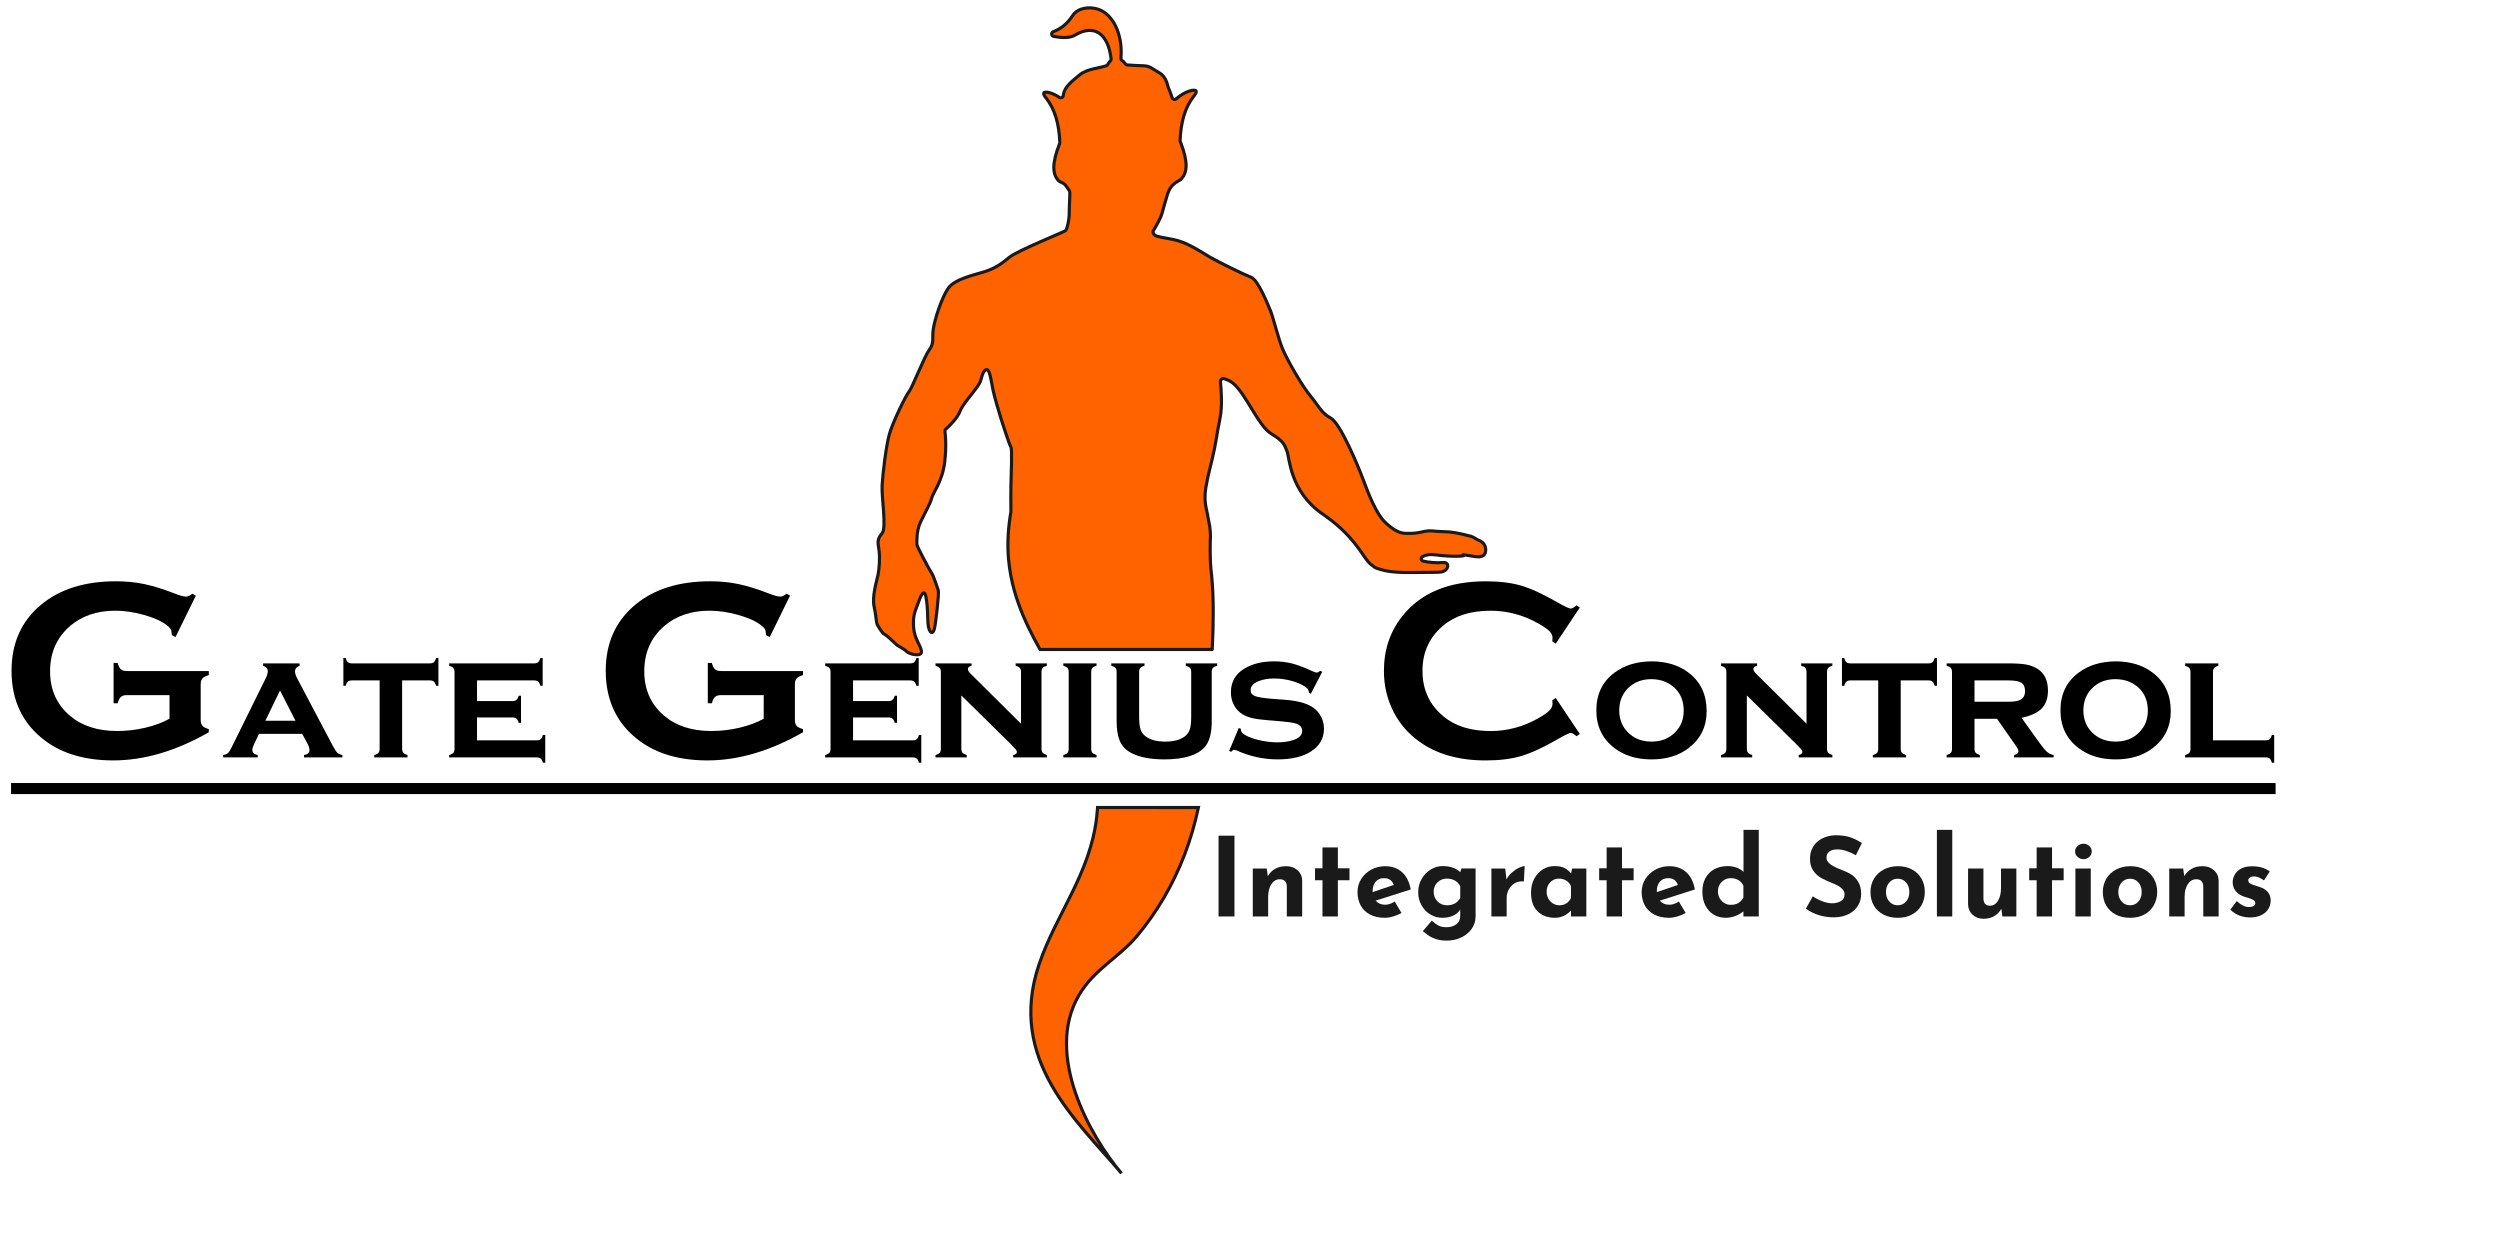 <?xml version="1.0" encoding="UTF-8"?>
<svg xmlns="http://www.w3.org/2000/svg" xmlns:xlink="http://www.w3.org/1999/xlink" version="1.1" x="0px" y="0px" viewBox="0 0 3164 1582" style="enable-background:new 0 0 3164 1582;" xml:space="preserve">
<style type="text/css">
	.st0{fill-rule:evenodd;clip-rule:evenodd;fill:#FF6300;stroke:#1A1A1A;stroke-width:4;stroke-miterlimit:10;}
	.st1{fill:#1A1A1A;}
</style>
<g id="Capa_2">
</g>
<g id="Capa_1">
	<g>
		<path class="st0" d="M1389.07,1022c-0.24,3.86-0.57,7.77-1.03,11.74c-8.39,72.73-51.45,122.9-73.08,187.01    c-40.8,121.17,48.49,197.7,104.41,264.25c-40.36-47.6-97.5-150.46-54.04-225.23c19.41-33.37,50.84-47.77,73.76-75.3    c24.21-29.03,45.01-63.41,60.17-103.03c7.47-19.44,13.11-39.28,17.44-59.45H1389.07z"></path>
		<path class="st0" d="M1875.63,686.06c-1.43-1.08-3.08-1.83-4.75-2.54c-3.81-1.65-6.16-4.56-12.36-5.55V678    c-11.56-3.1-22.17-5.15-31.71-5.15c-9.97,0-16.59-2.21-25.46,0c-8.84,2.21-13.26,2.21-21.01,2.21c-7.73,0-14.38-2.21-26.54-13.28    c-12.18-11.05-22.12-37.61-28.77-55.31c-6.63-17.7-28.75-70.8-40.92-77.42c-12.18-6.63-14.38-14.38-25.43-27.64    c-11.07-13.28-29.87-46.47-35.4-59.75c-5.52-13.26-12.18-40.92-15.49-48.65c-3.31-7.76-15.49-38.71-24.33-42.03    c-8.86-3.34-42.43-19.89-51.99-25.46C1522,320,1506,309,1490.56,304.51c-7.98-2.32-18.93-3.4-26.48-5.62    c-2.02-0.59-3.7-2.02-4.58-3.94l-0.03-0.07c-0.43-0.94-0.37-2.03,0.17-2.91c2.48-4,9.47-15.7,11.28-22.96    c1.22-4.83,4.08-14.69,6.6-22.96c1.09-3.57,2.73-6.95,4.96-9.94c0.43-0.58,0.87-1.1,1.34-1.54c7.18-6.57,8.92-5.23,12.09-9.09    c6.26-7.63,8.35-19.79-2.15-46.31c-0.16-0.41-0.25-0.87-0.23-1.32c0.9-23.67,6.47-42.08,16.69-55.25    c3.24-4.17,4.29-6.05,3.64-7.28c-0.69-1.32-3.35-1.79-8.91,0.04c-5.47,1.8-10.97,5.09-16.49,9.84c-1.67,1.44-4.27,0.72-4.96-1.37    c-2.08-6.27-4.04-11.39-4.56-12.17c-1.1-1.65-1.99-14.08-11.93-19.63c-9.97-5.52-11.04-8.84-22.08-8.84    c-4.53,0-11.29-0.56-18.33-0.99c-1.06-0.06-1.97-0.68-2.52-1.59c-0.92-1.52-2.26-2.88-4.02-4.05c-0.95-0.64-1.5-1.73-1.4-2.88    c2.61-31.98-11.31-57.29-30.32-62.43c-9.4-2.54-23.9-2.01-30.89,8.65c-6.47,9.86-14.59,16.59-24.37,20.2    c-2.97,1.1-2.67,5.38,0.45,5.96c11.25,2.11,20.62,2.2,27.16-1.7c23.04-13.72,41.53-3.36,45.55,30.16    c0.11,0.96-0.23,1.93-0.93,2.59c-1.46,1.39-2.58,2.92-3.37,4.5c-0.37,0.74-1.02,1.3-1.81,1.58l0,0    c-9.4,3.31-24.35,3.85-33.75,11.61c-9.4,7.73-18.8,14.93-20.45,24.33c-0.13,0.73-0.25,1.44-0.36,2.14    c-0.35,2.25-2.92,3.32-4.79,2.04c-3.63-2.48-7.26-4.32-10.87-5.51c-5.56-1.83-8.22-1.36-8.91-0.04c-0.64,1.23,0.41,3.11,3.64,7.28    c10.22,13.17,15.79,31.58,16.69,55.25c0.02,0.45-0.06,0.9-0.23,1.32c-10.5,26.52-8.41,38.68-2.15,46.31    c3.17,3.86,7.16,1.89,11.65,9.46c1.19,2,3.38,3.61,3.38,6.61c0,0.73-0.01,1.27,0,2c0.04,4.48-0.5,9.84-0.56,14.36    c0,0.01,0,0.01,0,0.02l0-0.01c-0.08,6.01-0.21,11.12-0.3,12.8c-0.28,4.7-2.21,16.88-4.7,18.8s-61.11,25.43-71.08,33.73    c-9.94,8.3-18.24,14.1-31.52,18.26c-13.28,4.14-37.33,9.12-45.62,20.73c-8.3,11.61-17.42,39.82-19.09,52.27    c-1.67,12.43,1.67,16.57-4.98,25.71c-6.63,9.12-21.55,48.11-25.71,53.07c-4.14,4.98-20.73,38.99-24.89,53.94    c-4.14,14.93-8.3,49.76-9.12,64.71c-0.82,14.93,5.81,53.92,0,60.55c-5.81,6.63-5.81,10.79-4.14,19.91    c1.65,9.12,0.56,24.89-0.96,32.37c-1.53,7.45-8.18,28.21-4.84,41.46c2.32,9.3,2.2,18.99,3.91,21.98c0.01,0.02,0.02,0.04,0.03,0.06    c1.6,3.15,4.78,7.95,7.02,10.68c0.33,0.4,0.71,0.83,1.23,0.91c0.11,0.02,0.22,0.02,0.32,0.01c3.42,2.06,11.85,9.83,14.85,12.83    c3.31,3.31,9.12,4.96,13.28,9.12c4.14,4.14,19.91,7.47,19.09,0c-0.85-7.47-9.14-15.77-9.97-30.7    c-0.82-14.93,1.67-19.09,4.98-28.21c3.31-9.12,8.3-23.22,10.79-9.12c2.49,14.1,1.65,22.4,2.49,33.19    c0.82,10.77,6.93,18.1,9.12,0.82c0,0,5.38-38.99,3.74-43.55c-1.67-4.56-6.23-18.66-7.9-20.73c-1.65-2.09-19.06-34.01-19.06-36.93    c0-2.91-0.85-16.59,4.56-28.21c5.38-11.61,12.43-23.22,14.1-30.27c1.65-7.05,13.68-21.15,16.59-46.05    c2.34-20.14,0.89-34.03,0.26-38.6c-0.14-1.03,0.24-2.05,1.01-2.74c3.76-3.34,14.81-13.71,18.22-22.94    c4.16-11.21,24.07-30.3,26.14-38.99c2.07-8.72,4.98-14.53,8.3-13.28c3.31,1.25,5.38,16.59,7.05,24.89    c1.65,8.3,7.45,28.21,10.37,37.33c2.89,9.12,10.79,33.61,12.43,35.68c1.67,2.07,0.42,32.34,0,49.36c0,0.26-0.02,0.52-0.02,0.8    c-0.17,8.18-0.08,20.41,0.02,31.68c0,0.03-0.01,0.05-0.02,0.08c-3.38,19.61-4.79,39.62-3.01,59.76    c0.66,7.45,1.72,14.73,3.08,21.78c2.33,12.09,5.62,23.69,9.59,34.81c7.26,20.35,16.84,39.34,27.19,57.83    c0.01,0.01,0.02,0.02,0.03,0.02h217.87c0.02,0,0.03-0.01,0.03-0.03c1.66-33.27,1.96-64.32-0.63-92.16    c-0.33-3.47-0.68-6.92-1.1-10.32c-1.06-8.54-1.05-34.57-0.45-41.49c0.14-1.41-0.84-11.37-1-12c-1.5-6.53-2.38-13.6-4.12-21.17    c-2.37-10.25-2.24-20.12-0.66-28.49c2.65-14.02,1.57-9.43,7.38-33.19c5.83-23.85,5.9-32.08,10.32-53.1    c3.32-15.7,1.68-36.95,0.64-46.69c-0.29-2.68,2.26-4.81,4.84-4.03c3.22,0.98,7.33,2.67,10.85,5.48    c16.57,13.26,32.06,54.2,48.65,64.14c16.59,9.97,16.59,14.38,19.91,22.12c3.31,7.76,3.31,50.89,45.36,79.66    c37.51,25.67,48.47,49.57,57.12,59.91c1.06,1.25,2.07,2.3,3.08,3.13c1.71,1.38,3.7,2.9,5.83,4.48c0.28,0.15,0.56,0.3,0.84,0.45    c1.1,0.39,2.06,0.7,2.73,0.95c10.58,3.76,21.86,4.7,33.14,4.91c3.71,0.07,7.4,0.05,11.09,0.02c9.99-0.05,19.98-0.14,29.97-0.26    c2.87-0.02,5.83-0.07,8.53-1.08c2.7-1.01,5.15-3.2,5.66-6.02c0.24-1.34,0-2.8-0.89-3.81c-1.43-1.6-3.9-1.5-6.04-1.36    c-8.07,0.53-16.21-0.1-24.09-1.86c-2.83-0.63-3.33-4.48-0.74-5.78c4.18-2.1,8.6-3.33,17.54-2.05c17.7,2.54,39.82,1.86,34.29,0    c-2.96-1.01,5.78,0.85,13,1.83c0.26,0.05,0.49,0.09,0.75,0.12c0.12,0.05,0.23,0.05,0.35,0.05c0.26,0.02,0.52,0.07,0.75,0.09    c0.47,0.07,0.92,0.12,1.39,0.14c0.09,0,0.21,0,0.33,0.02c2.56,0.24,4.49,0.24,5.01-0.26c0.05,0,0.07-0.02,0.12-0.02    c1.2-0.19,2.4-0.47,3.38-1.18c1.1-0.78,1.81-1.97,2.3-3.24C1881.44,695.11,1879.72,689.18,1875.63,686.06z"></path>
	</g>
	<g>
		<path d="M214.52,879.76h-54.07c-3.32,0-5.8,0.75-7.46,2.25c-1.66,1.5-3.02,4.17-4.09,8.02h-5.13v-51.02h5.13    c1.07,3.96,2.43,6.66,4.08,8.1c1.65,1.44,4.14,2.17,7.45,2.17h103.83v5.13c-3.79,1.07-6.45,2.46-7.98,4.17    c-1.53,1.71-2.29,4.23-2.29,7.54v44.93c0,3.32,0.74,5.83,2.21,7.54c1.47,1.71,4.16,3.1,8.06,4.17v4.01    c-41.58,23.75-81.88,35.62-120.9,35.62c-35.38,0-64.25-8.4-86.59-25.19c-28.11-21.18-42.17-50.59-42.17-88.25    c0-35.08,12.52-63,37.55-83.75c23.75-19.68,55.3-29.52,94.67-29.52c12.52,0,24.31,1.15,35.38,3.45    c11.07,2.3,23.67,6.18,37.79,11.63c7.27,2.89,12.46,4.33,15.56,4.33c2.25,0,4.87-1.23,7.86-3.69l4.49,2.41l-25.75,52.47    l-4.65-2.39c-0.11-3.51-0.59-6.04-1.44-7.58c-0.86-1.54-2.78-3.43-5.77-5.67c-6.52-4.9-16.09-9.08-28.71-12.54    c-12.62-3.46-24.54-5.19-35.76-5.19c-22.88,0-41.86,6.41-56.93,19.23c-17,14.53-25.5,33.71-25.5,57.54    c0,23.08,8.29,41.73,24.87,55.94c15.19,13.04,35.19,19.55,60.01,19.55c12.09,0,24.01-1.39,35.78-4.17    c11.77-2.78,21.93-6.58,30.49-11.39V879.76z"></path>
		<path d="M382.47,928.8h-54.72l-6.17,12.96c-1.49,3.12-2.23,5.56-2.23,7.33c0,3.4,2.27,5.56,6.8,6.48v2.97h-43.72v-2.97    c2.69-0.42,4.69-1.24,6-2.44c1.31-1.2,2.85-3.58,4.62-7.12l43.45-87.97c1.63-3.33,2.44-6.23,2.44-8.71c0-2.9-1.98-5.17-5.95-6.8    v-2.97h46.21v2.97c-3.9,1.56-5.84,3.97-5.84,7.22c0,2.34,0.88,5.21,2.66,8.61l45.04,85.31c2.48,4.63,4.43,7.64,5.84,9    c1.42,1.37,3.58,2.33,6.48,2.9v2.97h-48.6v-2.97c4.6-0.78,6.9-2.93,6.9-6.46c0-2.19-0.89-4.9-2.66-8.15L382.47,928.8z     M373.91,912.12l-19.49-38.27l-18.55,38.27H373.91z"></path>
		<path d="M508.94,861.12v86.49c0,2.19,0.49,3.88,1.49,5.04c0.99,1.17,2.76,2.14,5.31,2.92v2.97h-42.07v-2.97    c2.48-0.64,4.23-1.56,5.26-2.76c1.03-1.2,1.54-2.9,1.54-5.1v-86.58h-35.06c-2.27,0-3.98,0.51-5.15,1.52    c-1.17,1.01-2.11,2.77-2.82,5.28h-2.87v-35.17h2.87c0.64,2.48,1.54,4.23,2.71,5.26c1.17,1.03,2.89,1.54,5.16,1.54H544    c2.27,0,3.99-0.49,5.16-1.49c1.17-0.99,2.11-2.76,2.82-5.31h2.87v35.17h-2.87c-0.71-2.51-1.65-4.27-2.82-5.28    c-1.17-1.01-2.89-1.52-5.15-1.52H508.94z"></path>
		<path d="M603.71,907.98v29h75.54c2.19,0,3.88-0.49,5.05-1.46c1.17-0.98,2.11-2.75,2.81-5.33h2.98v35.16h-2.98    c-0.64-2.48-1.56-4.23-2.76-5.26c-1.21-1.03-2.9-1.54-5.1-1.54H568.44v-2.97c2.48-0.64,4.23-1.56,5.26-2.76    c1.03-1.2,1.54-2.9,1.54-5.1v-97.31c0-2.2-0.5-3.86-1.49-4.99c-0.99-1.13-2.76-2.09-5.31-2.87v-2.97h107.51    c2.27,0,3.98-0.49,5.15-1.49c1.17-0.99,2.11-2.76,2.82-5.31h2.87v35.17h-2.87c-0.71-2.58-1.65-4.36-2.82-5.34    c-1.17-0.98-2.89-1.46-5.15-1.46h-72.24v26.13h44.83c2.19,0,3.88-0.49,5.05-1.49c1.17-0.99,2.14-2.76,2.92-5.31h2.87v34.31h-2.87    c-0.71-2.51-1.65-4.27-2.81-5.28c-1.17-1.01-2.89-1.52-5.15-1.52H603.71z"></path>
		<path d="M966.54,879.76h-54.07c-3.32,0-5.8,0.75-7.46,2.25c-1.66,1.5-3.02,4.17-4.09,8.02h-5.13v-51.02h5.13    c1.07,3.96,2.43,6.66,4.08,8.1c1.65,1.44,4.14,2.17,7.45,2.17h103.83v5.13c-3.79,1.07-6.45,2.46-7.98,4.17    c-1.53,1.71-2.29,4.23-2.29,7.54v44.93c0,3.32,0.74,5.83,2.21,7.54c1.47,1.71,4.16,3.1,8.06,4.17v4.01    c-41.58,23.75-81.88,35.62-120.9,35.62c-35.38,0-64.25-8.4-86.59-25.19c-28.11-21.18-42.17-50.59-42.17-88.25    c0-35.08,12.52-63,37.55-83.75c23.75-19.68,55.3-29.52,94.67-29.52c12.52,0,24.31,1.15,35.38,3.45    c11.07,2.3,23.67,6.18,37.79,11.63c7.27,2.89,12.46,4.33,15.56,4.33c2.25,0,4.87-1.23,7.86-3.69l4.49,2.41l-25.75,52.47    l-4.65-2.39c-0.11-3.51-0.59-6.04-1.44-7.58c-0.86-1.54-2.78-3.43-5.77-5.67c-6.52-4.9-16.09-9.08-28.71-12.54    c-12.62-3.46-24.54-5.19-35.76-5.19c-22.88,0-41.86,6.41-56.93,19.23c-17,14.53-25.5,33.71-25.5,57.54    c0,23.08,8.29,41.73,24.87,55.94c15.19,13.04,35.19,19.55,60.01,19.55c12.09,0,24.01-1.39,35.78-4.17    c11.77-2.78,21.93-6.58,30.49-11.39V879.76z"></path>
		<path d="M1079.61,907.98v29h75.54c2.19,0,3.88-0.49,5.05-1.46c1.17-0.98,2.11-2.75,2.81-5.33h2.98v35.16h-2.98    c-0.64-2.48-1.56-4.23-2.76-5.26c-1.21-1.03-2.9-1.54-5.1-1.54h-110.81v-2.97c2.48-0.64,4.23-1.56,5.26-2.76    c1.03-1.2,1.54-2.9,1.54-5.1v-97.31c0-2.2-0.5-3.86-1.49-4.99c-0.99-1.13-2.76-2.09-5.31-2.87v-2.97h107.51    c2.27,0,3.98-0.49,5.15-1.49c1.17-0.99,2.11-2.76,2.82-5.31h2.87v35.17h-2.87c-0.71-2.58-1.65-4.36-2.82-5.34    c-1.17-0.98-2.89-1.46-5.15-1.46h-72.24v26.13h44.83c2.19,0,3.88-0.49,5.05-1.49c1.17-0.99,2.14-2.76,2.92-5.31h2.87v34.31h-2.87    c-0.71-2.51-1.65-4.27-2.81-5.28c-1.17-1.01-2.89-1.52-5.15-1.52H1079.61z"></path>
		<path d="M1216.66,880.14v67.47c0,2.19,0.51,3.89,1.54,5.09c1.03,1.2,2.78,2.16,5.26,2.86v2.97h-39.52v-2.97    c2.48-0.64,4.23-1.56,5.26-2.76c1.03-1.2,1.54-2.9,1.54-5.1v-97.31c0-2.2-0.5-3.86-1.49-4.99c-0.99-1.13-2.76-2.09-5.31-2.87    v-2.97h45.7v2.97c-3.12,0.78-4.68,2.16-4.68,4.14c0,1.7,1.13,3.68,3.4,5.95l63.83,63.32v-65.55c0-2.2-0.5-3.88-1.49-5.05    c-0.99-1.17-2.76-2.11-5.31-2.82v-2.97h39.52v2.97c-2.55,0.71-4.32,1.65-5.31,2.81c-0.99,1.17-1.49,2.85-1.49,5.04v97.22    c0,2.19,0.49,3.88,1.49,5.04c0.99,1.17,2.76,2.14,5.31,2.92v2.97h-42.62v-2.97c3.12-0.63,4.68-1.93,4.68-3.9    c0-0.98-0.43-2-1.28-3.06c-0.85-1.05-2.8-3.13-5.84-6.22L1216.66,880.14z"></path>
		<path d="M1381.01,850.39v97.22c0,2.19,0.49,3.88,1.49,5.04c0.99,1.17,2.76,2.14,5.31,2.92v2.97h-42.07v-2.97    c2.48-0.64,4.23-1.56,5.26-2.76c1.03-1.2,1.54-2.9,1.54-5.1v-97.31c0-2.2-0.5-3.86-1.49-4.99c-0.99-1.13-2.76-2.09-5.31-2.87    v-2.97h42.07v2.97c-2.55,0.71-4.32,1.65-5.31,2.81C1381.5,846.51,1381.01,848.19,1381.01,850.39z"></path>
		<path d="M1533.57,850.39v63c0,14.38-2.83,24.93-8.5,31.66c-9.14,10.7-26.35,16.04-51.63,16.04c-16.93,0-30.6-2.58-41.01-7.76    c-7.51-3.75-12.64-9.1-15.4-16.04c-2.55-6.37-3.82-14.34-3.82-23.9v-63c0-2.2-0.5-3.86-1.49-4.99c-0.99-1.13-2.76-2.09-5.31-2.87    v-2.97h42.07v2.97c-2.58,0.71-4.36,1.65-5.33,2.82c-0.98,1.17-1.46,2.85-1.46,5.05v57.26c0,6.66,0.58,11.76,1.75,15.3    c1.17,3.54,3.2,6.45,6.11,8.71c5.81,4.6,14.2,6.91,25.18,6.91c10.98,0,19.37-2.3,25.18-6.91c2.83-2.27,4.82-5.17,5.95-8.71    c1.13-3.54,1.7-8.64,1.7-15.3v-57.26c0-2.2-0.48-3.86-1.43-4.99c-0.96-1.13-2.75-2.09-5.37-2.87v-2.97h39.63v2.97    c-2.55,0.71-4.32,1.65-5.31,2.82C1534.06,846.52,1533.57,848.2,1533.57,850.39z"></path>
		<path d="M1673.38,850.29l-14.34,27.73l-2.55-1.38c0-2.34-0.74-4.18-2.23-5.52c-4.04-3.61-9.99-6.59-17.85-8.92    s-15.83-3.51-23.9-3.51c-6.87,0-12.96,0.96-18.27,2.87c-7.65,2.76-11.47,6.76-11.47,12c0,3.47,1.84,5.93,5.52,7.38    c3.68,1.45,10.8,2.6,21.35,3.45l16.79,1.27c14.66,1.13,25.82,3.97,33.46,8.5c4.25,2.55,7.76,5.95,10.52,10.2    c3.47,5.31,5.21,11.3,5.21,17.95c0,12.11-5.46,21.67-16.36,28.68c-10.41,6.73-24.51,10.09-42.28,10.09    c-17.92,0-35.24-3.79-51.95-11.37c-1.13-0.5-2.09-0.74-2.87-0.74c-1.42,0-2.73,0.85-3.93,2.55l-2.66-1.06l12.22-29.11l2.66,1.06    c0,0.42,0,0.71,0,0.85c0,1.84,0.71,3.4,2.12,4.67c3.54,3.12,9.67,5.83,18.38,8.13c8.71,2.3,17.32,3.45,25.82,3.45    c7.51,0,14.24-0.99,20.19-2.97c7.37-2.41,11.05-6.3,11.05-11.69c0-4.32-2.55-7.33-7.65-9.03c-3.4-1.13-9.53-2.09-18.38-2.87    l-16.68-1.38c-9-0.71-15.87-1.63-20.61-2.76c-4.75-1.13-8.89-2.8-12.43-4.99c-4.53-2.83-8.07-6.69-10.62-11.58    s-3.82-10.23-3.82-16.04c0-13.03,5.59-22.98,16.79-29.85c10.2-6.23,22.8-9.35,37.82-9.35c8.14,0,15.74,0.9,22.79,2.71    c7.05,1.81,15.46,4.98,25.23,9.51c2.9,1.35,4.92,2.02,6.06,2.02c1.13,0,2.58-0.78,4.36-2.34L1673.38,850.29z"></path>
		<path d="M1968.92,883.29l30.49,45.65l-4.17,2.9c-3-2.79-5.46-4.18-7.38-4.18c-1.93,0-7.33,2.57-16.21,7.72    c-18.4,10.61-33.88,17.77-46.45,21.47c-12.57,3.7-27.52,5.55-44.85,5.55c-34.55,0-62.9-8.18-85.04-24.55    c-13.05-9.52-23.32-21.34-30.81-35.46c-8.66-16.15-13-33.96-13-53.43c0-26.53,7.75-49.58,23.27-69.15    c23.32-29.42,58.56-44.12,105.74-44.12c17.33,0,32.2,1.82,44.61,5.46c12.41,3.64,27.92,10.8,46.53,21.5    c8.88,5.03,14.28,7.54,16.21,7.54c1.92,0,4.38-1.39,7.38-4.17l4.17,2.89l-30.49,45.73l-4.33-2.88c0.21-1.7,0.32-3.14,0.32-4.31    c0-3.09-1.34-5.99-4.01-8.71c-2.67-2.72-7.44-5.99-14.28-9.83c-18.93-10.65-38.99-15.98-60.17-15.98    c-25.03,0-44.98,6.25-59.85,18.75c-17.54,14.64-26.31,33.77-26.31,57.38c0,23.62,8.77,42.74,26.31,57.38    c14.87,12.5,34.82,18.75,59.85,18.75c21.18,0,41.24-5.35,60.17-16.04c6.84-3.85,11.61-7.14,14.28-9.87    c2.67-2.73,4.01-5.64,4.01-8.75c0-1.18-0.11-2.57-0.32-4.17L1968.92,883.29z"></path>
		<path d="M2089.96,837.01c18.92,0,34.7,4.82,47.31,14.45c15.1,11.62,22.65,27.8,22.65,48.55c0,19.48-7.55,35.02-22.65,46.64    c-12.48,9.63-28.18,14.45-47.1,14.45c-18.93,0-34.63-4.82-47.1-14.45c-15.17-11.62-22.75-27.48-22.75-47.59    c0-20.33,7.58-36.19,22.75-47.6C2055.62,842.04,2071.25,837.22,2089.96,837.01z M2090.06,859.53c-12.27,0-22.27,3.93-30,11.79    c-7.16,7.37-10.74,16.61-10.74,27.73c0,11.05,3.58,20.26,10.74,27.62c7.73,7.93,17.76,11.9,30.11,11.9c12.27,0,22.27-3.97,30-11.9    c7.16-7.29,10.74-16.32,10.74-27.09c0-11.69-3.58-21.11-10.74-28.26C2112.37,863.6,2102.33,859.67,2090.06,859.53z"></path>
		<path d="M2210.8,880.14v67.47c0,2.19,0.51,3.89,1.54,5.09c1.03,1.2,2.78,2.16,5.26,2.86v2.97h-39.52v-2.97    c2.48-0.64,4.23-1.56,5.26-2.76c1.03-1.2,1.54-2.9,1.54-5.1v-97.31c0-2.2-0.5-3.86-1.49-4.99c-0.99-1.13-2.76-2.09-5.31-2.87    v-2.97h45.7v2.97c-3.12,0.78-4.68,2.16-4.68,4.14c0,1.7,1.13,3.68,3.4,5.95l63.83,63.32v-65.55c0-2.2-0.5-3.88-1.49-5.05    c-0.99-1.17-2.76-2.11-5.31-2.82v-2.97h39.52v2.97c-2.55,0.71-4.32,1.65-5.31,2.81c-0.99,1.17-1.49,2.85-1.49,5.04v97.22    c0,2.19,0.49,3.88,1.49,5.04c0.99,1.17,2.76,2.14,5.31,2.92v2.97h-42.62v-2.97c3.12-0.63,4.68-1.93,4.68-3.9    c0-0.98-0.43-2-1.28-3.06c-0.85-1.05-2.8-3.13-5.84-6.22L2210.8,880.14z"></path>
		<path d="M2405.54,861.12v86.49c0,2.19,0.5,3.88,1.49,5.04c0.99,1.17,2.76,2.14,5.31,2.92v2.97h-42.07v-2.97    c2.48-0.64,4.23-1.56,5.26-2.76c1.03-1.2,1.54-2.9,1.54-5.1v-86.58h-35.06c-2.27,0-3.98,0.51-5.15,1.52    c-1.17,1.01-2.11,2.77-2.82,5.28h-2.87v-35.17h2.87c0.64,2.48,1.54,4.23,2.71,5.26c1.17,1.03,2.89,1.54,5.16,1.54h98.68    c2.27,0,3.99-0.49,5.16-1.49c1.17-0.99,2.11-2.76,2.82-5.31h2.87v35.17h-2.87c-0.71-2.51-1.65-4.27-2.82-5.28    c-1.17-1.01-2.89-1.52-5.15-1.52H2405.54z"></path>
		<path d="M2498.92,909.67v37.95c0,2.19,0.49,3.87,1.49,5.04c0.99,1.17,2.76,2.14,5.31,2.91v2.97h-42.07v-2.97    c2.48-0.64,4.23-1.56,5.26-2.76c1.03-1.2,1.54-2.9,1.54-5.1v-97.31c0-2.2-0.5-3.86-1.49-4.99c-0.99-1.13-2.76-2.09-5.31-2.87    v-2.97h77.98c10.13,0,17.85,0.51,23.16,1.54c5.31,1.03,10.06,2.89,14.24,5.58c8.57,5.6,12.86,14.73,12.86,27.41    c0,9.63-2.64,17.16-7.92,22.58c-5.28,5.42-13.79,9.33-25.55,11.74l22.52,31.38c4.11,5.79,7.38,9.73,9.83,11.82    s5.22,3.41,8.34,3.97v2.97h-50.04v-2.97c3.69-0.99,5.53-2.58,5.53-4.77c0-1.55-1.14-3.92-3.41-7.1l-23.77-34.03H2498.92z     M2498.92,888.11h42.92c6.52,0,11.33-0.71,14.45-2.12c4.39-1.91,6.59-5.7,6.59-11.37c0-5.03-1.54-8.53-4.62-10.52    c-3.08-1.98-8.55-2.97-16.41-2.97h-42.92V888.11z"></path>
		<path d="M2677.35,837.01c18.92,0,34.7,4.82,47.31,14.45c15.1,11.62,22.65,27.8,22.65,48.55c0,19.48-7.55,35.02-22.65,46.64    c-12.48,9.63-28.18,14.45-47.1,14.45c-18.93,0-34.63-4.82-47.1-14.45c-15.17-11.62-22.75-27.48-22.75-47.59    c0-20.33,7.58-36.19,22.75-47.6C2643.01,842.04,2658.64,837.22,2677.35,837.01z M2677.46,859.53c-12.27,0-22.27,3.93-30,11.79    c-7.16,7.37-10.74,16.61-10.74,27.73c0,11.05,3.58,20.26,10.74,27.62c7.73,7.93,17.76,11.9,30.11,11.9c12.27,0,22.27-3.97,30-11.9    c7.16-7.29,10.74-16.32,10.74-27.09c0-11.69-3.58-21.11-10.74-28.26C2699.76,863.6,2689.72,859.67,2677.46,859.53z"></path>
		<path d="M2800.75,936.98h66.61c2.27,0,3.97-0.49,5.1-1.46c1.13-0.98,2.09-2.75,2.87-5.33h2.87v35.16h-2.87    c-0.71-2.55-1.65-4.32-2.82-5.31c-1.17-0.99-2.89-1.49-5.15-1.49h-101.88v-2.97c2.48-0.64,4.23-1.56,5.26-2.76    c1.03-1.2,1.54-2.9,1.54-5.1v-97.31c0-2.2-0.5-3.86-1.49-4.99c-0.99-1.13-2.76-2.09-5.31-2.87v-2.97h42.07v2.97    c-2.55,0.71-4.32,1.65-5.31,2.82c-0.99,1.17-1.49,2.85-1.49,5.05V936.98z"></path>
	</g>
	<rect x="14" y="991" width="2866" height="14"></rect>
	<g>
		<path class="st1" d="M1562.34,1057.64v102.24h-20.14v-102.24H1562.34z"></path>
		<path class="st1" d="M1642.14,1101.4c3.84,3.43,5.81,7.78,5.9,13.06v45.42h-19.45v-38.2c-0.28-5.93-3.24-8.89-8.89-8.89    c-4.45,0-8.01,2.08-10.7,6.25c-2.69,4.17-4.03,9.54-4.03,16.11v24.73h-19.45v-60.7h17.64l1.39,9.72c2.22-3.98,5.3-7.08,9.24-9.31    c3.94-2.22,8.59-3.33,13.96-3.33C1633.5,1096.26,1638.29,1097.97,1642.14,1101.4z"></path>
		<path class="st1" d="M1693.19,1072.51v26.39h14.72v15.14h-14.72v45.84h-19.45v-45.84h-9.45v-15.14h9.45v-26.39H1693.19z"></path>
		<path class="st1" d="M1765.14,1140.99l8.61,14.45c-3.33,1.85-6.85,3.33-10.56,4.45c-3.71,1.11-7.22,1.67-10.56,1.67    c-7.22,0-13.45-1.37-18.68-4.1c-5.23-2.73-9.19-6.57-11.88-11.53c-2.69-4.95-4.03-10.63-4.03-17.02c0-5.92,1.55-11.39,4.65-16.39    c3.1-5,7.34-8.96,12.71-11.88c5.37-2.92,11.25-4.38,17.64-4.38c8.7,0,15.86,2.55,21.46,7.64c5.6,5.09,9.24,12.36,10.9,21.81    l-44.45,14.17c2.96,3.43,6.99,5.14,12.08,5.14C1756.94,1145.02,1760.97,1143.68,1765.14,1140.99z M1741.11,1115.85    c-2.59,2.96-3.89,6.95-3.89,11.95v1.25l26.67-9.03c-1.95-5.74-6.07-8.61-12.36-8.61    C1747.17,1111.4,1743.7,1112.88,1741.11,1115.85z"></path>
		<path class="st1" d="M1867.51,1099.18v60.7c0,5.74-1.64,10.95-4.93,15.63c-3.29,4.67-7.73,8.33-13.33,10.97    c-5.6,2.64-11.69,3.96-18.27,3.96c-5,0-9.38-0.6-13.13-1.81c-3.75-1.21-6.76-2.55-9.03-4.03c-2.27-1.48-4.98-3.52-8.13-6.11    l11.39-13.33c2.78,2.59,5.53,4.63,8.26,6.11c2.73,1.48,6.18,2.22,10.35,2.22c4.91,0,9.03-1.23,12.36-3.68    c3.33-2.45,5-5.86,5-10.21v-8.61c-1.85,3.15-4.7,5.69-8.54,7.64c-3.84,1.94-8.54,2.92-14.1,2.92c-5.46,0-10.54-1.41-15.21-4.24    c-4.68-2.82-8.4-6.71-11.18-11.67c-2.78-4.95-4.17-10.44-4.17-16.46c0-6.11,1.46-11.71,4.38-16.81    c2.92-5.09,6.76-9.08,11.53-11.95c4.77-2.87,9.79-4.31,15.07-4.31c5,0,9.45,0.72,13.33,2.15c3.89,1.44,6.85,3.31,8.89,5.63    l1.53-4.72H1867.51z M1848.07,1136.54v-14.86c-1.3-2.96-3.45-5.32-6.46-7.08c-3.01-1.76-6.46-2.64-10.35-2.64    c-4.72,0-8.71,1.58-11.95,4.72c-3.24,3.15-4.86,7.13-4.86,11.95c0,4.82,1.62,8.87,4.86,12.15c3.24,3.29,7.22,4.93,11.95,4.93    C1839.04,1145.71,1844.64,1142.66,1848.07,1136.54z"></path>
		<path class="st1" d="M1913.42,1104.32c2.92-2.59,5.9-4.61,8.96-6.04c3.06-1.43,5.46-2.15,7.22-2.15l-0.97,19.45    c-0.56-0.09-1.34-0.14-2.36-0.14c-3.89,0-7.32,1.02-10.28,3.06c-2.96,2.04-5.23,4.65-6.81,7.85c-1.58,3.19-2.36,6.46-2.36,9.79    v23.75h-19.31v-60.7h17.5l1.53,13.89C1908.21,1109.83,1910.5,1106.91,1913.42,1104.32z"></path>
		<path class="st1" d="M2007.67,1099.18v60.7h-19.45v-7.5c-5.83,6.11-12.59,9.17-20.28,9.17c-8.98,0-16.28-2.68-21.88-8.06    c-5.6-5.37-8.4-13.33-8.4-23.89c0-6.67,1.37-12.52,4.1-17.57c2.73-5.05,6.37-8.96,10.9-11.74c4.54-2.78,9.4-4.17,14.59-4.17    c5.37,0,9.63,0.81,12.78,2.43c3.15,1.62,5.92,3.91,8.33,6.88l1.25-6.25H2007.67z M1988.22,1136.54v-14.86    c-1.11-2.96-3.03-5.32-5.76-7.08c-2.73-1.76-5.95-2.64-9.65-2.64c-4.26,0-7.9,1.58-10.9,4.72c-3.01,3.15-4.51,7.13-4.51,11.95    c0,3.15,0.74,6.04,2.22,8.68c1.48,2.64,3.45,4.7,5.9,6.18c2.45,1.48,5.12,2.22,7.99,2.22    C1980.26,1145.71,1985.17,1142.66,1988.22,1136.54z"></path>
		<path class="st1" d="M2052.81,1072.51v26.39h14.72v15.14h-14.72v45.84h-19.45v-45.84h-9.45v-15.14h9.45v-26.39H2052.81z"></path>
		<path class="st1" d="M2124.77,1140.99l8.61,14.45c-3.33,1.85-6.85,3.33-10.56,4.45c-3.71,1.11-7.22,1.67-10.56,1.67    c-7.22,0-13.45-1.37-18.68-4.1c-5.23-2.73-9.19-6.57-11.88-11.53c-2.69-4.95-4.03-10.63-4.03-17.02c0-5.92,1.55-11.39,4.65-16.39    c3.1-5,7.34-8.96,12.71-11.88c5.37-2.92,11.25-4.38,17.64-4.38c8.7,0,15.86,2.55,21.46,7.64c5.6,5.09,9.24,12.36,10.9,21.81    l-44.45,14.17c2.96,3.43,6.99,5.14,12.08,5.14C2116.57,1145.02,2120.6,1143.68,2124.77,1140.99z M2100.74,1115.85    c-2.59,2.96-3.89,6.95-3.89,11.95v1.25l26.67-9.03c-1.95-5.74-6.07-8.61-12.36-8.61    C2106.8,1111.4,2103.33,1112.88,2100.74,1115.85z"></path>
		<path class="st1" d="M2225.89,1050.28v109.6h-19.45v-6.39c-7.04,5.37-14.54,8.06-22.5,8.06c-5.65,0-10.7-1.34-15.14-4.03    s-7.94-6.53-10.49-11.53c-2.55-5-3.82-10.88-3.82-17.64c0-6.67,1.37-12.43,4.1-17.29c2.73-4.86,6.5-8.56,11.32-11.11    c4.81-2.55,10.32-3.82,16.53-3.82c3.98,0,7.73,0.62,11.25,1.88c3.52,1.25,6.48,3.08,8.89,5.49v-53.2H2225.89z M2200.05,1142.86    c2.59-1.53,4.72-3.82,6.39-6.88v-14.86c-1.11-2.96-3.1-5.32-5.97-7.08c-2.87-1.76-6.25-2.64-10.14-2.64    c-4.35,0-8.13,1.58-11.32,4.72c-3.2,3.15-4.79,7.13-4.79,11.95c0,3.15,0.74,6.04,2.22,8.68c1.48,2.64,3.45,4.7,5.9,6.18    c2.45,1.48,5.12,2.22,7.99,2.22C2194.22,1145.16,2197.46,1144.39,2200.05,1142.86z"></path>
		<path class="st1" d="M2325.62,1075.01c-4.44,0-7.9,0.88-10.35,2.64c-2.45,1.76-3.68,4.4-3.68,7.92c0,3.24,1.78,6.09,5.35,8.54    c3.56,2.45,8.31,4.79,14.24,7.01c4.81,1.76,8.94,3.77,12.36,6.04c3.42,2.27,6.27,5.4,8.54,9.38c2.27,3.98,3.4,9.03,3.4,15.14    c0,5.28-1.37,10.16-4.1,14.65c-2.73,4.49-6.74,8.06-12.02,10.7s-11.58,3.96-18.89,3.96c-6.11,0-12.18-0.9-18.2-2.71    c-6.02-1.81-11.62-4.56-16.81-8.26l8.89-15.7c3.52,2.59,7.55,4.72,12.08,6.39c4.54,1.67,8.61,2.5,12.22,2.5    c4.26,0,7.96-0.9,11.11-2.71c3.15-1.81,4.72-4.74,4.72-8.82c0-5.28-4.96-9.86-14.86-13.75c-5.83-2.31-10.7-4.54-14.58-6.67    c-3.89-2.13-7.25-5.19-10.07-9.17c-2.83-3.98-4.24-8.98-4.24-15c0-8.8,2.89-15.88,8.68-21.25c5.79-5.37,13.5-8.29,23.13-8.75    c7.59,0,13.94,0.86,19.03,2.57c5.09,1.71,10.05,4.15,14.86,7.29l-7.64,15.42C2339.93,1077.46,2332.2,1075.01,2325.62,1075.01z"></path>
		<path class="st1" d="M2371.67,1112.1c2.92-4.91,7.04-8.77,12.36-11.6c5.32-2.82,11.37-4.24,18.13-4.24    c6.76,0,12.71,1.41,17.85,4.24c5.14,2.83,9.1,6.69,11.88,11.6c2.78,4.91,4.17,10.47,4.17,16.67c0,6.21-1.39,11.81-4.17,16.81    c-2.78,5-6.74,8.91-11.88,11.74c-5.14,2.82-11.18,4.24-18.13,4.24c-6.76,0-12.76-1.32-17.99-3.96    c-5.23-2.64-9.31-6.41-12.22-11.32c-2.92-4.91-4.38-10.74-4.38-17.5C2367.3,1122.56,2368.75,1117,2371.67,1112.1z     M2391.05,1140.92c2.78,3.2,6.3,4.79,10.56,4.79c4.44,0,8.03-1.57,10.76-4.72c2.73-3.15,4.1-7.17,4.1-12.08    c0-4.91-1.37-8.94-4.1-12.08c-2.73-3.15-6.32-4.72-10.76-4.72c-4.26,0-7.78,1.6-10.56,4.79c-2.78,3.2-4.17,7.2-4.17,12.02    C2386.88,1133.72,2388.27,1137.72,2391.05,1140.92z"></path>
		<path class="st1" d="M2470.78,1050.28v109.6h-19.45v-109.6H2470.78z"></path>
		<path class="st1" d="M2551.9,1099.18v60.7h-17.64l-1.39-9.72c-2.13,3.89-5.12,6.97-8.96,9.24c-3.84,2.27-8.36,3.4-13.54,3.4    c-5.56,0-10.19-1.71-13.89-5.14c-3.71-3.42-5.6-7.78-5.7-13.06v-45.42h19.45v38.2c0.28,5.93,3.01,8.89,8.2,8.89    c4.26,0,7.66-2.08,10.21-6.25c2.55-4.17,3.82-9.54,3.82-16.11v-24.73H2551.9z"></path>
		<path class="st1" d="M2597.05,1072.51v26.39h14.72v15.14h-14.72v45.84h-19.45v-45.84h-9.45v-15.14h9.45v-26.39H2597.05z"></path>
		<path class="st1" d="M2629.48,1070.63c2.17-1.9,4.65-2.85,7.43-2.85c2.68,0,5.09,0.95,7.22,2.85c2.13,1.9,3.19,4.24,3.19,7.01    s-1.07,5.09-3.19,6.95c-2.13,1.85-4.54,2.78-7.22,2.78c-2.78,0-5.26-0.92-7.43-2.78c-2.18-1.85-3.26-4.17-3.26-6.95    S2627.31,1072.53,2629.48,1070.63z M2646.08,1099.18v60.7h-19.45v-60.7H2646.08z"></path>
		<path class="st1" d="M2665.74,1112.1c2.92-4.91,7.04-8.77,12.36-11.6c5.32-2.82,11.37-4.24,18.13-4.24    c6.76,0,12.71,1.41,17.85,4.24c5.14,2.83,9.1,6.69,11.88,11.6c2.78,4.91,4.17,10.47,4.17,16.67c0,6.21-1.39,11.81-4.17,16.81    c-2.78,5-6.74,8.91-11.88,11.74c-5.14,2.82-11.18,4.24-18.13,4.24c-6.76,0-12.76-1.32-17.99-3.96    c-5.23-2.64-9.31-6.41-12.22-11.32c-2.92-4.91-4.38-10.74-4.38-17.5C2661.36,1122.56,2662.82,1117,2665.74,1112.1z     M2685.11,1140.92c2.78,3.2,6.3,4.79,10.56,4.79c4.44,0,8.03-1.57,10.76-4.72c2.73-3.15,4.1-7.17,4.1-12.08    c0-4.91-1.37-8.94-4.1-12.08c-2.73-3.15-6.32-4.72-10.76-4.72c-4.26,0-7.78,1.6-10.56,4.79c-2.78,3.2-4.17,7.2-4.17,12.02    C2680.95,1133.72,2682.34,1137.72,2685.11,1140.92z"></path>
		<path class="st1" d="M2802.01,1101.4c3.84,3.43,5.81,7.78,5.9,13.06v45.42h-19.45v-38.2c-0.28-5.93-3.24-8.89-8.89-8.89    c-4.45,0-8.01,2.08-10.7,6.25c-2.69,4.17-4.03,9.54-4.03,16.11v24.73h-19.45v-60.7h17.64l1.39,9.72c2.22-3.98,5.3-7.08,9.24-9.31    c3.94-2.22,8.59-3.33,13.96-3.33C2793.37,1096.26,2798.16,1097.97,2802.01,1101.4z"></path>
		<path class="st1" d="M2833.61,1158.49c-4.35-1.76-7.96-4.21-10.83-7.36l8.06-10.7c5.37,5,10.42,7.5,15.14,7.5    c2.5,0,4.51-0.39,6.04-1.18c1.53-0.79,2.29-1.97,2.29-3.54c0-1.85-0.88-3.26-2.64-4.24c-1.76-0.97-3.73-1.78-5.9-2.43    c-2.18-0.65-3.63-1.06-4.38-1.25c-5.28-1.67-9.22-4.14-11.81-7.43c-2.59-3.29-3.89-7.06-3.89-11.32c0-3.24,0.85-6.41,2.57-9.52    c1.71-3.1,4.38-5.65,7.99-7.64c3.61-1.99,8.1-2.99,13.47-2.99c5,0,9.26,0.51,12.78,1.53c3.52,1.02,6.9,2.69,10.14,5l-7.36,11.39    c-1.85-1.48-3.91-2.71-6.18-3.68c-2.27-0.97-4.33-1.46-6.18-1.46c-2.22,0-4.03,0.46-5.42,1.39c-1.39,0.93-2.08,2.04-2.08,3.33    c-0.09,1.95,0.72,3.4,2.43,4.38c1.71,0.97,4.38,1.97,7.99,2.99c0.56,0.19,1.13,0.37,1.74,0.56c0.6,0.19,1.23,0.37,1.88,0.56    c9.54,3.15,14.31,8.89,14.31,17.22c0,3.89-0.97,7.46-2.92,10.7c-1.94,3.24-4.89,5.86-8.82,7.85c-3.94,1.99-8.73,2.99-14.38,2.99    C2842.63,1161.13,2837.96,1160.25,2833.61,1158.49z"></path>
	</g>
</g>
</svg>
